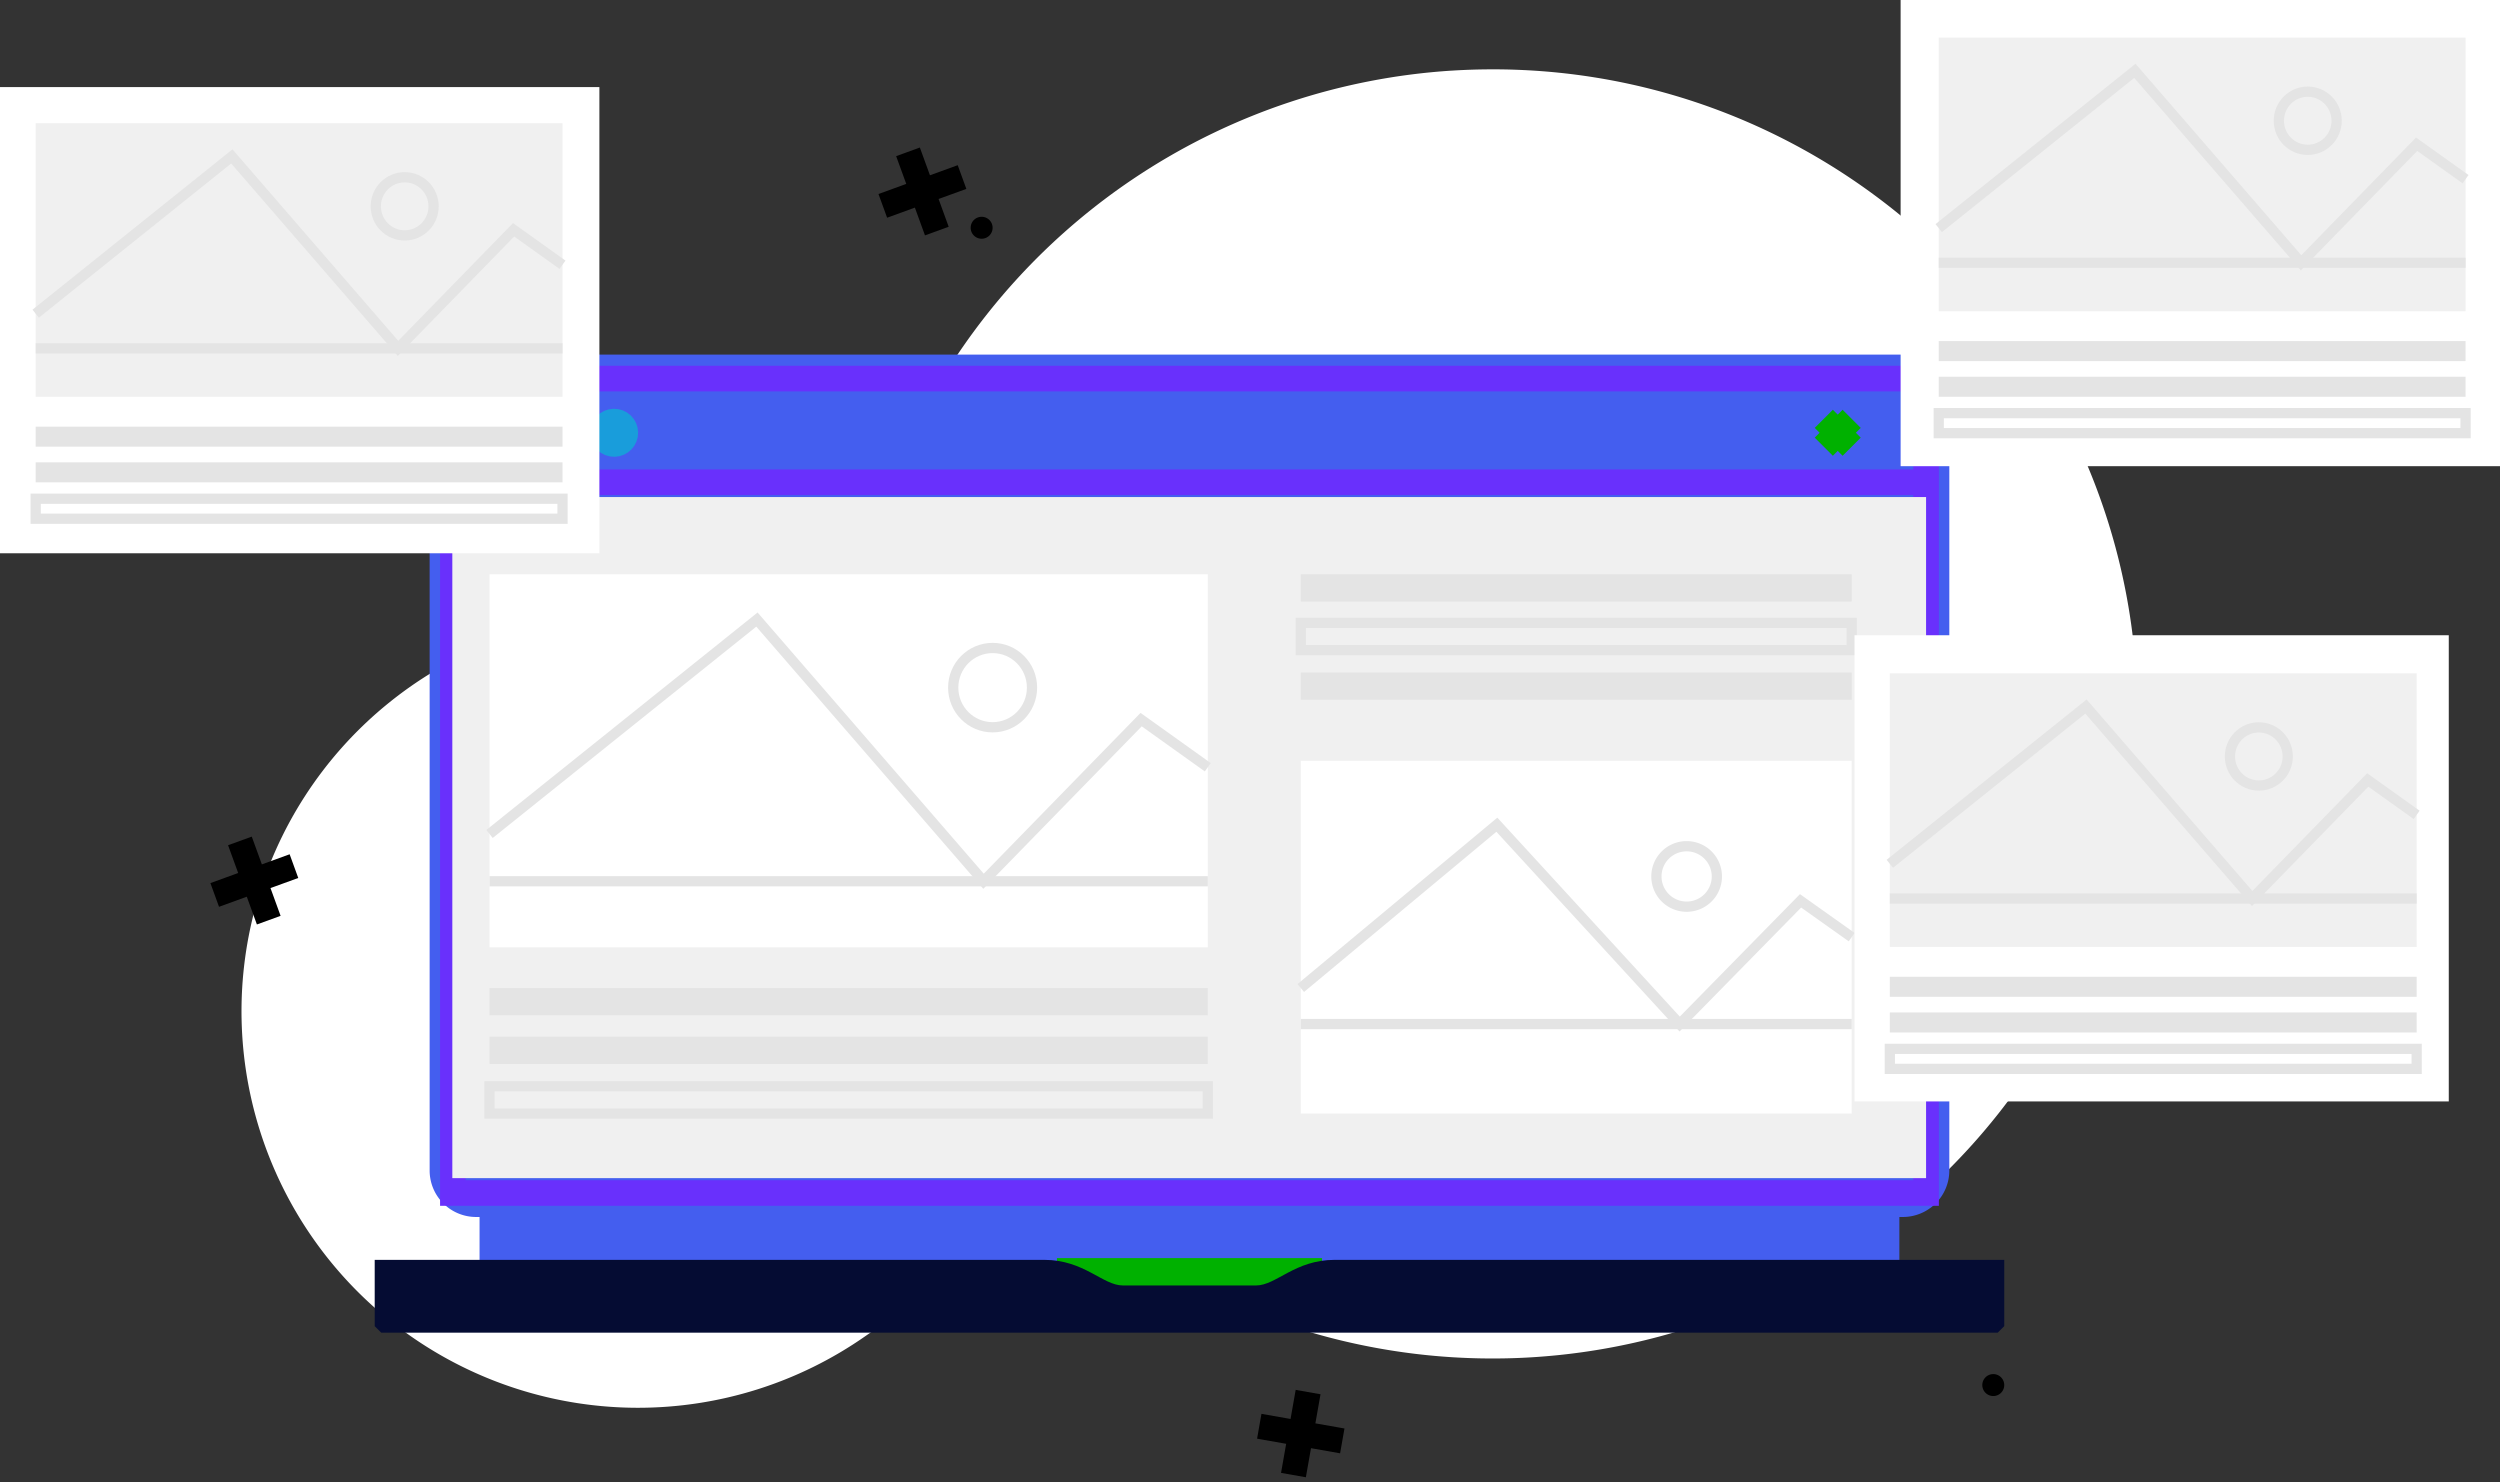 <svg xmlns="http://www.w3.org/2000/svg" width="488" height="289.366" viewBox="0 0 488 289.366"><rect x="0" y="0" width="488" height="289.366" fill="#333333" stroke="none"/><g id="Group_7612" data-name="Group 7612" transform="translate(-0.407 0.189)"><path id="Path_4425" data-name="Path 4425" d="M243.486.253A125.843,125.843,0,0,0,139.922,67.632a73.162,73.162,0,0,1-60.308,39q-.506.032-1.014.07a77.4,77.4,0,1,0,50.452,140.56,72.188,72.188,0,0,1,71.032-6.572A125.892,125.892,0,0,0,377.051,134.256c5.007-75.68-57.868-138.764-133.565-134" transform="translate(40.301 13.344)" fill="#fff"></path><path id="Path_4426" data-name="Path 4426" d="M1179.034,472.361a2.141,2.141,0,1,0,2.141-2.141,2.141,2.141,0,0,0-2.141,2.141" transform="translate(-777.1 -314.668)"></path><path id="Path_4427" data-name="Path 4427" d="M477.871,97.323a2.141,2.141,0,1,0,2.141-2.141,2.141,2.141,0,0,0-2.141,2.141" transform="translate(-287.989 -53.052)"></path><path id="Path_4428" data-name="Path 4428" d="M1130.823,844.29a2.141,2.141,0,1,0,2.141-2.141,2.141,2.141,0,0,0-2.141,2.141" transform="translate(-743.469 -574.114)"></path><path id="Path_4430" data-name="Path 4430" d="M164.237,210.987H434.713l3.332,3.332V383.34l-3.332,3.332H164.237L160.9,383.34V214.319l3.332-3.332" transform="translate(-66.883 -133.834)" fill="#445eef" fill-rule="evenodd"></path><rect id="Rectangle_6999" data-name="Rectangle 6999" width="51.752" height="8.013" transform="translate(206.716 245.393)" fill="#00b100"></rect><path id="Path_4431" data-name="Path 4431" d="M94.472,782.616H410.028l1.266-1.266V768.407H280.625c-7.835,0-11.434,5-15.381,5H239.257c-3.947,0-7.546-5-15.381-5H93.206v12.942l1.266,1.266" transform="translate(-19.658 -522.674)" fill="#050c33" fill-rule="evenodd"></path><path id="Path_4432" data-name="Path 4432" d="M416.235,352.458H137.74a9.073,9.073,0,0,1-9.073-9.073V193.191a9.073,9.073,0,0,1,9.073-9.073H416.235a9.073,9.073,0,0,1,9.073,9.073V343.385a9.073,9.073,0,0,1-9.073,9.073" transform="translate(-44.394 -115.091)" fill="#445eef"></path><ellipse id="Ellipse_241" data-name="Ellipse 241" cx="2.187" cy="2.187" rx="2.187" ry="2.187" transform="matrix(0.174, -0.985, 0.985, 0.174, 99.876, 86.063)" fill="none" stroke="#199ddb" stroke-width="5"></ellipse><path id="Path_4433" data-name="Path 4433" d="M214.705,229.534a2.187,2.187,0,1,1-2.187-2.187,2.187,2.187,0,0,1,2.187,2.187" transform="translate(-101.36 -145.247)" fill="#199ddb" fill-rule="evenodd"></path><ellipse id="Ellipse_242" data-name="Ellipse 242" cx="2.187" cy="2.187" rx="2.187" ry="2.187" transform="matrix(0.174, -0.985, 0.985, 0.174, 117.745, 86.063)" fill="#199ddb" stroke="#199ddb" stroke-width="5"></ellipse><rect id="Rectangle_7000" data-name="Rectangle 7000" width="287.566" height="158.976" transform="translate(88.809 73.709)" fill="none" stroke="#6930fc" stroke-width="5"></rect><line id="Line_1580" data-name="Line 1580" x2="287.566" transform="translate(88.809 93.946)" fill="none" stroke="#6930fc" stroke-width="5"></line><line id="Line_1581" data-name="Line 1581" x2="5.445" y2="5.445" transform="translate(356.411 81.565)" fill="none" stroke="#00b100" stroke-width="5"></line><line id="Line_1582" data-name="Line 1582" y1="5.445" x2="5.445" transform="translate(356.411 81.565)" fill="none" stroke="#00b100" stroke-width="5"></line><rect id="Rectangle_7001" data-name="Rectangle 7001" width="287.675" height="132.948" transform="translate(88.701 96.835)" fill="#f0f0f0"></rect><rect id="Rectangle_7002" data-name="Rectangle 7002" width="107.538" height="5.327" transform="translate(254.318 111.905)" fill="#e4e4e4"></rect><rect id="Rectangle_7003" data-name="Rectangle 7003" width="107.538" height="5.327" transform="translate(254.318 121.399)" fill="none" stroke="#e4e4e4" stroke-width="2"></rect><rect id="Rectangle_7004" data-name="Rectangle 7004" width="107.538" height="5.327" transform="translate(254.318 131.082)" fill="#e4e4e4"></rect><rect id="Rectangle_7005" data-name="Rectangle 7005" width="140.208" height="5.327" transform="translate(95.96 192.673)" fill="#e4e4e4"></rect><rect id="Rectangle_7006" data-name="Rectangle 7006" width="140.208" height="5.327" transform="translate(95.96 202.166)" fill="#e4e4e4"></rect><rect id="Rectangle_7007" data-name="Rectangle 7007" width="140.208" height="5.327" transform="translate(95.96 211.849)" fill="none" stroke="#e4e4e4" stroke-width="2"></rect><rect id="Rectangle_7008" data-name="Rectangle 7008" width="107.538" height="68.856" transform="translate(254.318 148.319)" fill="#fff"></rect><line id="Line_1583" data-name="Line 1583" x2="107.538" transform="translate(254.318 199.706)" fill="none" stroke="#e4e4e4" stroke-width="2"></line><path id="Path_4434" data-name="Path 4434" d="M690.931,519.431l38.276-31.878,35.685,38.911,23.595-24.049,9.982,7.09" transform="translate(-436.613 -326.759)" fill="none" stroke="#e4e4e4" stroke-width="2"></path><path id="Path_4435" data-name="Path 4435" d="M932.281,507.342a5.9,5.9,0,1,1-5.9-5.9A5.9,5.9,0,0,1,932.281,507.342Z" transform="translate(-596.742 -336.448)" fill="none" stroke="#e4e4e4" stroke-width="2"></path><rect id="Rectangle_7009" data-name="Rectangle 7009" width="140.208" height="72.826" transform="translate(95.96 111.906)" fill="#fff"></rect><line id="Line_1584" data-name="Line 1584" x2="140.208" transform="translate(95.961 171.834)" fill="none" stroke="#e4e4e4" stroke-width="2"></line><path id="Path_4436" data-name="Path 4436" d="M167.313,397l52.2-41.856,44.232,51.083,30.763-31.55,13.015,9.3" transform="translate(-71.353 -234.396)" fill="none" stroke="#e4e4e4" stroke-width="2"></path><ellipse id="Ellipse_243" data-name="Ellipse 243" cx="7.691" cy="7.739" rx="7.691" ry="7.739" transform="translate(186.474 126.297)" fill="none" stroke="#e4e4e4" stroke-width="2"></ellipse><g id="Group_7589" data-name="Group 7589" transform="translate(371.476)"><rect id="Rectangle_7014" data-name="Rectangle 7014" width="117" height="91" transform="translate(-0.068 -0.189)" fill="#fff"></rect><g id="Group_7588" data-name="Group 7588" transform="translate(7.372 7.151)"><rect id="Rectangle_7011" data-name="Rectangle 7011" width="102.838" height="3.907" transform="translate(0 59.239)" fill="#e4e4e4"></rect><rect id="Rectangle_7012" data-name="Rectangle 7012" width="102.838" height="3.907" transform="translate(0 66.203)" fill="#e4e4e4"></rect><rect id="Rectangle_7013" data-name="Rectangle 7013" width="102.838" height="3.907" transform="translate(0 73.305)" fill="none" stroke="#e4e4e4" stroke-width="2"></rect><rect id="Rectangle_7010" data-name="Rectangle 7010" width="102.838" height="53.416" transform="translate(0 0)" fill="#f0f0f0"></rect><line id="Line_1585" data-name="Line 1585" x2="102.838" transform="translate(0.001 43.955)" fill="none" stroke="#e4e4e4" stroke-width="2"></line><path id="Path_4437" data-name="Path 4437" d="M167.313,385.847l38.286-30.7,32.443,37.468L260.6,369.474l9.546,6.822" transform="translate(-167.313 -348.659)" fill="none" stroke="#e4e4e4" stroke-width="2"></path><ellipse id="Ellipse_244" data-name="Ellipse 244" cx="5.641" cy="5.676" rx="5.641" ry="5.676" transform="translate(66.389 10.555)" fill="none" stroke="#e4e4e4" stroke-width="2"></ellipse></g></g><g id="Group_7591" data-name="Group 7591" transform="translate(361.93 124.09)"><rect id="Rectangle_7014-2" data-name="Rectangle 7014" width="116" height="91" transform="translate(0.477 -0.28)" fill="#fff"></rect><g id="Group_7588-2" data-name="Group 7588" transform="translate(7.372 7.151)"><rect id="Rectangle_7011-2" data-name="Rectangle 7011" width="102.838" height="3.907" transform="translate(0 59.239)" fill="#e4e4e4"></rect><rect id="Rectangle_7012-2" data-name="Rectangle 7012" width="102.838" height="3.907" transform="translate(0 66.203)" fill="#e4e4e4"></rect><rect id="Rectangle_7013-2" data-name="Rectangle 7013" width="102.838" height="3.907" transform="translate(0 73.305)" fill="none" stroke="#e4e4e4" stroke-width="2"></rect><rect id="Rectangle_7010-2" data-name="Rectangle 7010" width="102.838" height="53.416" transform="translate(0 0)" fill="#f0f0f0"></rect><line id="Line_1585-2" data-name="Line 1585" x2="102.838" transform="translate(0.001 43.955)" fill="none" stroke="#e4e4e4" stroke-width="2"></line><path id="Path_4437-2" data-name="Path 4437" d="M167.313,385.847l38.286-30.7,32.443,37.468L260.6,369.474l9.546,6.822" transform="translate(-167.313 -348.659)" fill="none" stroke="#e4e4e4" stroke-width="2"></path><ellipse id="Ellipse_244-2" data-name="Ellipse 244" cx="5.641" cy="5.676" rx="5.641" ry="5.676" transform="translate(66.389 10.555)" fill="none" stroke="#e4e4e4" stroke-width="2"></ellipse></g></g><g id="Group_7590" data-name="Group 7590" transform="translate(0 16.704)"><rect id="Rectangle_7014-3" data-name="Rectangle 7014" width="117" height="91" transform="translate(0.407 0.106)" fill="#fff"></rect><g id="Group_7588-3" data-name="Group 7588" transform="translate(7.372 7.151)"><rect id="Rectangle_7011-3" data-name="Rectangle 7011" width="102.838" height="3.907" transform="translate(0 59.239)" fill="#e4e4e4"></rect><rect id="Rectangle_7012-3" data-name="Rectangle 7012" width="102.838" height="3.907" transform="translate(0 66.203)" fill="#e4e4e4"></rect><rect id="Rectangle_7013-3" data-name="Rectangle 7013" width="102.838" height="3.907" transform="translate(0 73.305)" fill="none" stroke="#e4e4e4" stroke-width="2"></rect><rect id="Rectangle_7010-3" data-name="Rectangle 7010" width="102.838" height="53.416" transform="translate(0 0)" fill="#f0f0f0"></rect><line id="Line_1585-3" data-name="Line 1585" x2="102.838" transform="translate(0.001 43.955)" fill="none" stroke="#e4e4e4" stroke-width="2"></line><path id="Path_4437-3" data-name="Path 4437" d="M167.313,385.847l38.286-30.7,32.443,37.468L260.6,369.474l9.546,6.822" transform="translate(-167.313 -348.659)" fill="none" stroke="#e4e4e4" stroke-width="2"></path><ellipse id="Ellipse_244-3" data-name="Ellipse 244" cx="5.641" cy="5.676" rx="5.641" ry="5.676" transform="translate(66.389 10.555)" fill="none" stroke="#e4e4e4" stroke-width="2"></ellipse></g></g><g id="plus" transform="matrix(0.342, 0.94, -0.94, 0.342, 184.485, 28.558)"><path d="M 8.438 14.204 L 7.688 14.204 L 5.766 14.204 L 5.016 14.204 L 5.016 13.454 L 5.016 8.438 L -3.824157829512842e-06 8.438 L -0.75 8.438 L -0.75 7.688 L -0.75 5.766 L -0.75 5.016 L -3.824157829512842e-06 5.016 L 5.016 5.016 L 5.016 4.268493739800761e-06 L 5.016 -0.75 L 5.766 -0.75 L 7.688 -0.75 L 8.438 -0.75 L 8.438 4.268493739800761e-06 L 8.438 5.016 L 13.454 5.016 L 14.204 5.016 L 14.204 5.766 L 14.204 7.688 L 14.204 8.438 L 13.454 8.438 L 8.438 8.438 L 8.438 13.454 L 8.438 14.204 Z" stroke="none"></path><path d="M 7.688 13.454 L 7.688 7.688 L 13.454 7.688 L 13.454 5.766 L 7.688 5.766 L 7.688 4.268493739800761e-06 L 5.766 4.268493739800761e-06 L 5.766 5.766 L -3.824157829512842e-06 5.766 L -3.824157829512842e-06 7.688 L 5.766 7.688 L 5.766 13.454 L 7.688 13.454 M 9.188 14.954 L 4.266 14.954 L 4.266 9.188 L -1.5 9.188 L -1.5 4.266 L 4.266 4.266 L 4.266 -1.5 L 9.188 -1.5 L 9.188 4.266 L 14.954 4.266 L 14.954 9.188 L 9.188 9.188 L 9.188 14.954 Z" stroke="none" fill="#000"></path></g><g id="plus-2" data-name="plus" transform="matrix(0.342, 0.94, -0.94, 0.342, 54.075, 163.068)"><path d="M 8.438 14.204 L 7.688 14.204 L 5.766 14.204 L 5.016 14.204 L 5.016 13.454 L 5.016 8.438 L -3.824157829512842e-06 8.438 L -0.75 8.438 L -0.75 7.688 L -0.75 5.766 L -0.75 5.016 L -3.824157829512842e-06 5.016 L 5.016 5.016 L 5.016 4.268493739800761e-06 L 5.016 -0.75 L 5.766 -0.75 L 7.688 -0.75 L 8.438 -0.75 L 8.438 4.268493739800761e-06 L 8.438 5.016 L 13.454 5.016 L 14.204 5.016 L 14.204 5.766 L 14.204 7.688 L 14.204 8.438 L 13.454 8.438 L 8.438 8.438 L 8.438 13.454 L 8.438 14.204 Z" stroke="none"></path><path d="M 7.688 13.454 L 7.688 7.688 L 13.454 7.688 L 13.454 5.766 L 7.688 5.766 L 7.688 4.268493739800761e-06 L 5.766 4.268493739800761e-06 L 5.766 5.766 L -3.824157829512842e-06 5.766 L -3.824157829512842e-06 7.688 L 5.766 7.688 L 5.766 13.454 L 7.688 13.454 M 9.188 14.954 L 4.266 14.954 L 4.266 9.188 L -1.5 9.188 L -1.5 4.266 L 4.266 4.266 L 4.266 -1.5 L 9.188 -1.5 L 9.188 4.266 L 14.954 4.266 L 14.954 9.188 L 9.188 9.188 L 9.188 14.954 Z" stroke="none" fill="#000"></path></g><g id="plus-3" data-name="plus" transform="translate(262.111 274.189) rotate(100)"><path d="M 8.438 14.204 L 7.688 14.204 L 5.766 14.204 L 5.016 14.204 L 5.016 13.454 L 5.016 8.438 L -4.300994987715967e-06 8.438 L -0.75 8.438 L -0.75 7.688 L -0.75 5.766 L -0.75 5.016 L -4.300994987715967e-06 5.016 L 5.016 5.016 L 5.016 4.268493739800761e-06 L 5.016 -0.75 L 5.766 -0.75 L 7.688 -0.75 L 8.438 -0.75 L 8.438 4.268493739800761e-06 L 8.438 5.016 L 13.454 5.016 L 14.204 5.016 L 14.204 5.766 L 14.204 7.688 L 14.204 8.438 L 13.454 8.438 L 8.438 8.438 L 8.438 13.454 L 8.438 14.204 Z" stroke="none"></path><path d="M 7.688 13.454 L 7.688 7.688 L 13.454 7.688 L 13.454 5.766 L 7.688 5.766 L 7.688 4.268493739800761e-06 L 5.766 4.268493739800761e-06 L 5.766 5.766 L -4.300994987715967e-06 5.766 L -4.300994987715967e-06 7.688 L 5.766 7.688 L 5.766 13.454 L 7.688 13.454 M 9.188 14.954 L 4.266 14.954 L 4.266 9.188 L -1.5 9.188 L -1.5 4.266 L 4.266 4.266 L 4.266 -1.5 L 9.188 -1.5 L 9.188 4.266 L 14.954 4.266 L 14.954 9.188 L 9.188 9.188 L 9.188 14.954 Z" stroke="none" fill="#000"></path></g></g></svg>